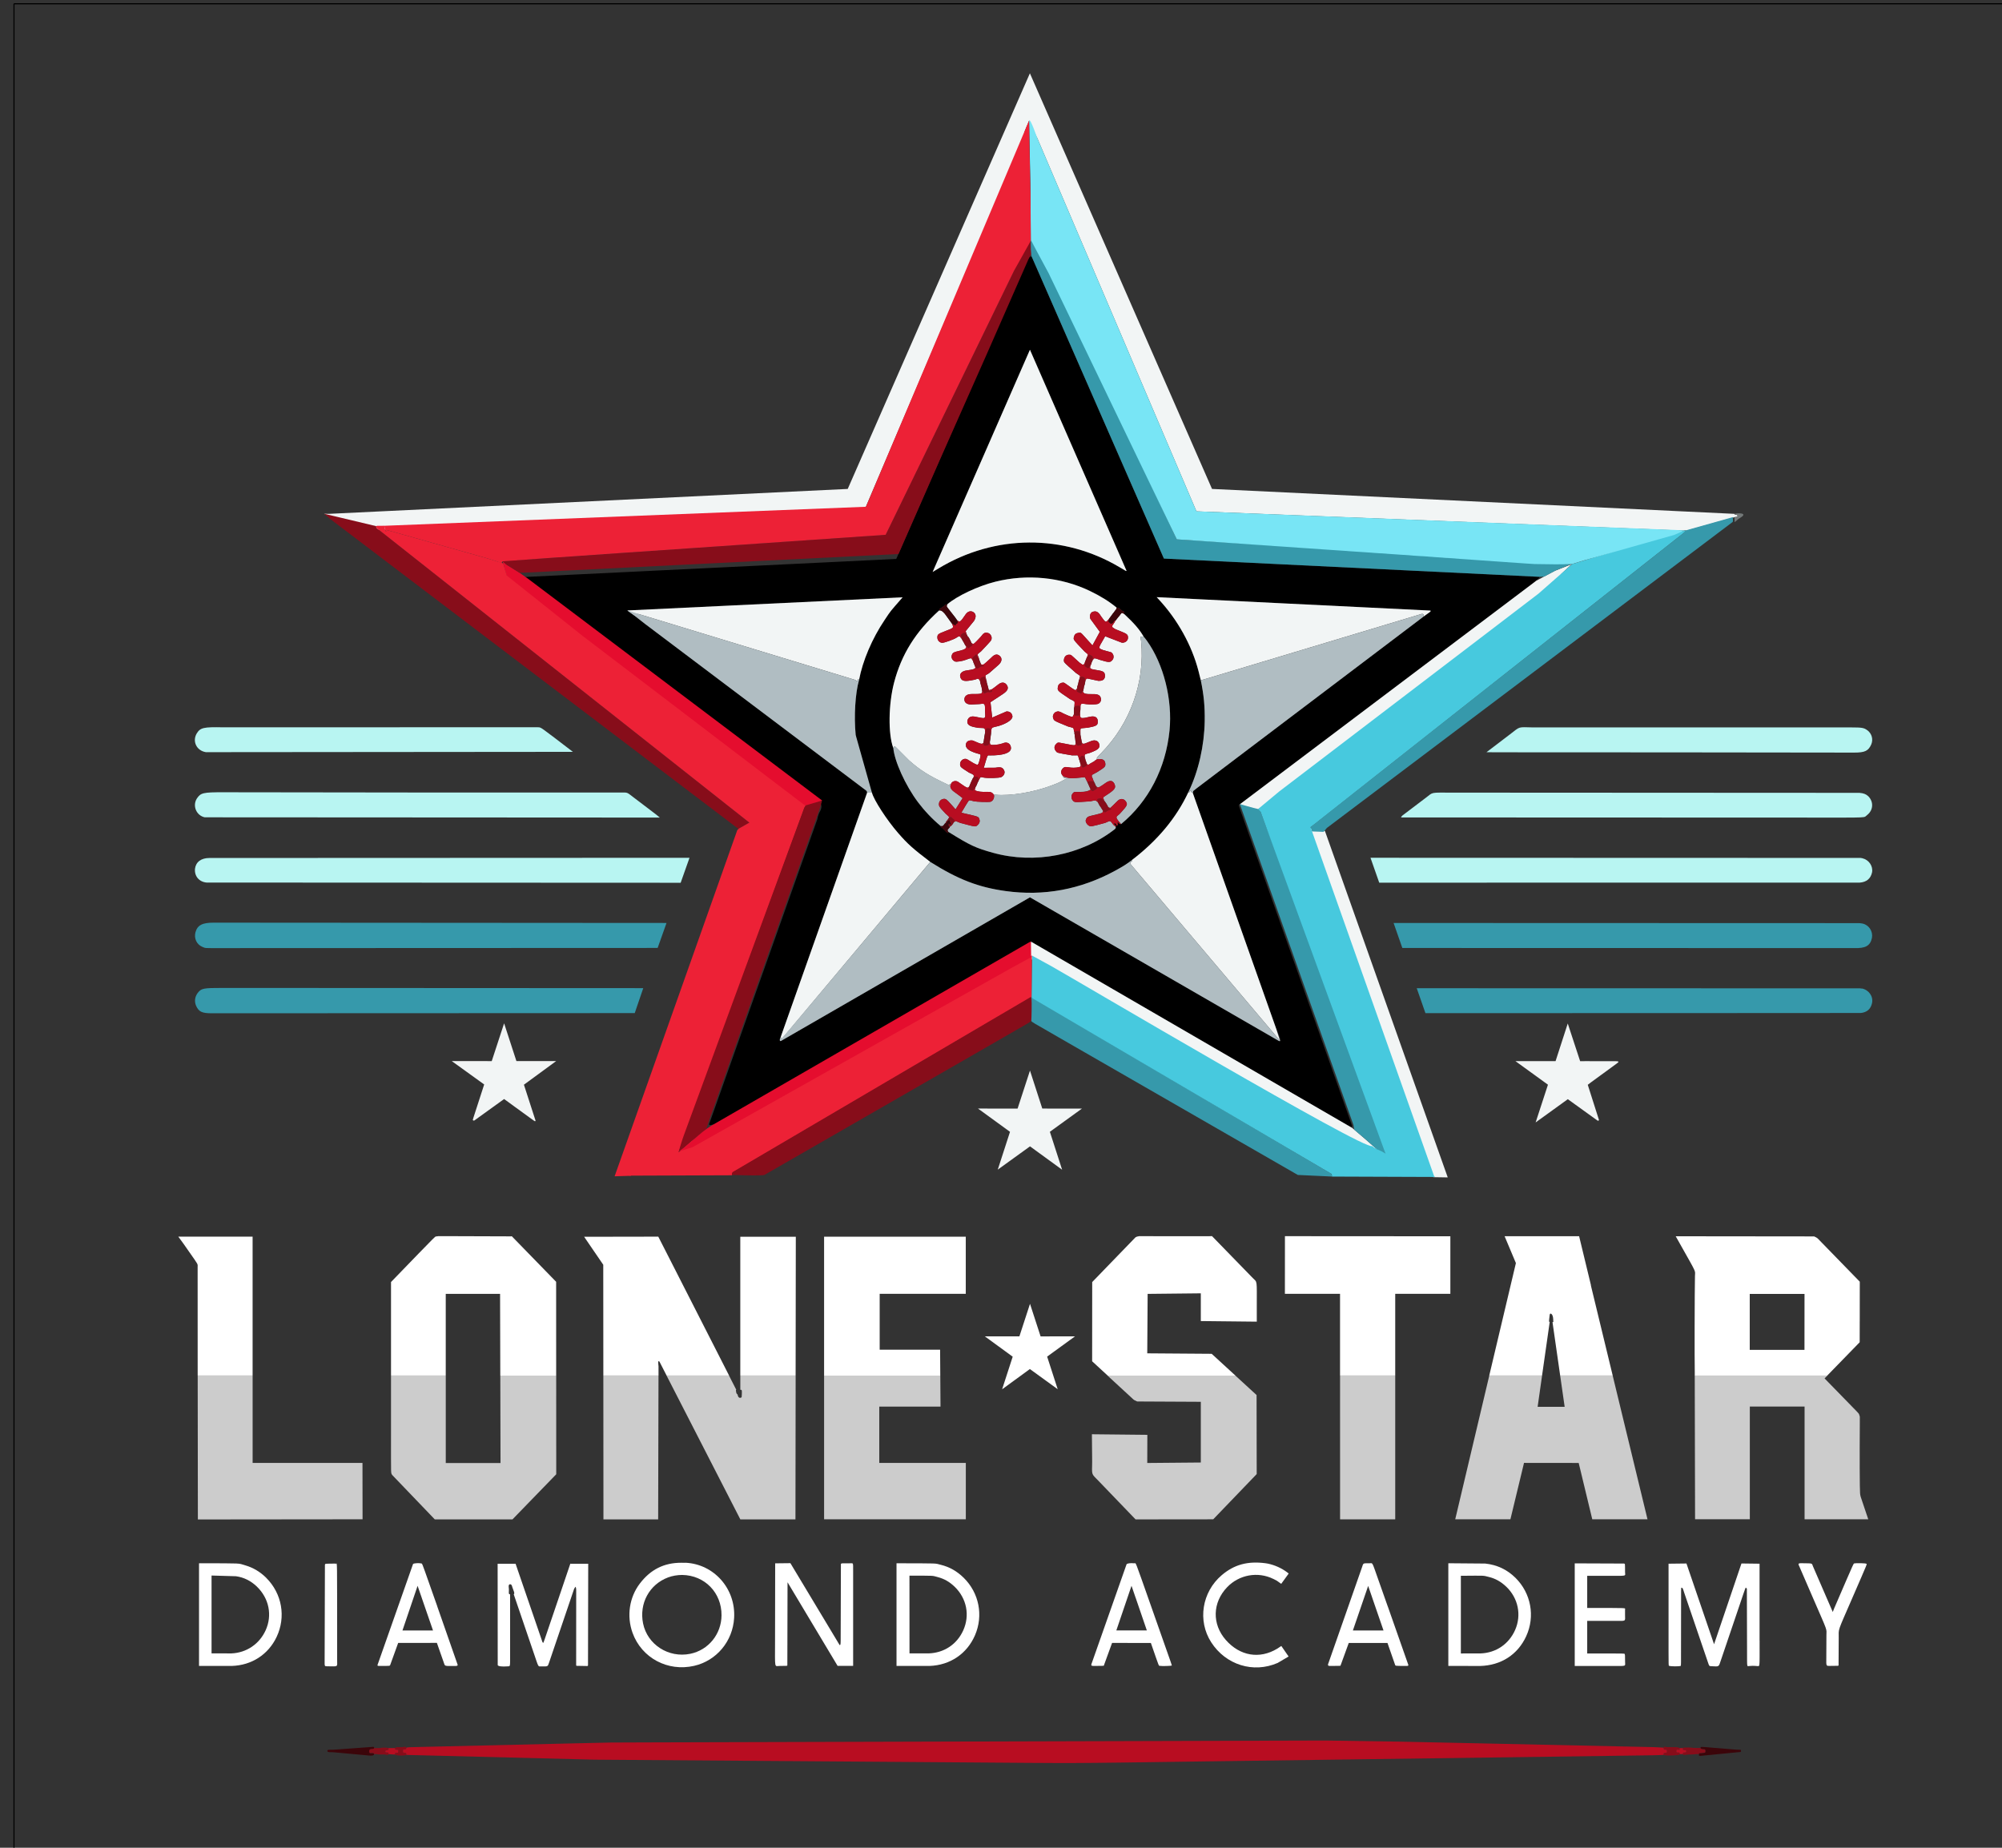 <?xml version="1.0" encoding="UTF-8"?>
<svg xmlns="http://www.w3.org/2000/svg" version="1.1" viewBox="0 0 936 864">
  <rect x="0" y="0" width="936" height="864" fill="#333333" stroke="none"/>
  <defs>
    <style>
      .cls-1 {
        fill: #3b050a;
      }

      .cls-1, .cls-2, .cls-3, .cls-4, .cls-5, .cls-6, .cls-7, .cls-8, .cls-9, .cls-10, .cls-11, .cls-12, .cls-13, .cls-14, .cls-15 {
        fill-rule: evenodd;
      }

      .cls-2 {
        fill: #fff;
      }

      .cls-16 {
        fill: none;
        stroke: #000;
        stroke-miterlimit: 2.61;
        stroke-width: .5px;
      }

      .cls-3 {
        fill: #870d1a;
      }

      .cls-4 {
        fill: #b8f5f2;
      }

      .cls-5 {
        fill: #ed2136;
      }

      .cls-6 {
        fill: #3699ab;
      }

      .cls-7 {
        fill: #b80d21;
      }

      .cls-9 {
        fill: #b0bdc2;
      }

      .cls-10 {
        fill: #737878;
      }

      .cls-11 {
        fill: #78e5f5;
      }

      .cls-12 {
        fill: #f2f5f5;
      }

      .cls-13 {
        fill: #e50d2e;
      }

      .cls-14 {
        fill: #ccc;
      }

      .cls-15 {
        fill: #47c9de;
      }
    </style>
  </defs>
  <!-- Generator: Adobe Illustrator 28.7.7, SVG Export Plug-In . SVG Version: 1.2.0 Build 194)  -->
  <g>
    <g id="Layer_1">
      <path class="cls-16" d="M6.54,864V1.76M6.54,1.76h929.46"/>
      <path class="cls-8" d="M463.72,204.22c-15.82,36.13-11.87,27.1-27.69,63.23,1.55-.94,1.16-.7,2.71-1.64,26.39-16.01,58.5-16.2,84.83-.52l2.73,1.62c.27.1.35.1.39-.02-25.8-59.06-19.36-44.29-45.16-103.36-10.17,23.24-7.63,17.44-17.81,40.68M439.08,285.42c-10.97,9.91-17.61,20.55-21.04,33.7-2.63,10.08-2.82,23.93-.41,30.47.47,6.21,5.65,17.66,11.55,25.51,3.1,4.12,6.73,7.93,10.65,11.18.03.59.08.65.76.93l1.89,1.89c.14.21.36.35.59.37.26.03.37-.04.53-.37,10.02,6.24,12.57,7.43,20.67,9.67,19.48,5.41,41.28,1.19,56.93-11.02.51-.43.61-.87.31-1.29.24-.02.38-.14.34-.3-.02-.1-.05-.11-.42-.29-.24-.13-.55-.57-.51-.75.02-.15.3-.2.54-.1.17.07.13,0,.42.6.14.26.35.36.56.28.27-.11.26.06.1-1.18-.02-.17,0-.31.05-.36.04-.04.09-.04.14,0l.18.35c.18.35.87.68,1.24.62,12.87-10.61,20.91-26.14,22.67-43.79,1.44-14.44-2.75-31.06-10.61-42-.54-.75-.96-1.28-1.52-1.9-1.92-3.32-4.26-6.07-9.03-10.54.06-.8-.05-1.13-.41-1.28-.74-.3-.63-.25-.76-.37-1.27-1.21-1.45-1.31-2.4-1.36-3.57-2.94-7.55-5.41-12.59-7.83-13.46-6.44-29.27-7.97-44.09-4.29-8.05,2.01-17.99,6.69-22.54,10.61-.59-.06-.99.08-1.25.43-.22.31,0,.14-1.48,1.16-.96.57-1,.61-1.03,1.22ZM561.39,317.98c1.45,7.06,1.95,12.32,1.85,19.13-.18,11.51-2.9,23.48-7.49,32.99l-.12.26c-5.66,12.13-14.54,22.78-26.6,31.92-1.97,1.57-3.99,2.85-7.71,4.87-16.12,8.78-33.36,11.98-51.24,9.48-12.68-1.77-22.09-5.4-35.14-13.6-8.25-6.28-10.61-8.41-15.07-13.54-5.29-6.09-11.34-15.42-12.21-18.83-3.47-6.02-6.62-17.26-7.6-27.03-.86-8.67-.18-19.61,1.57-25.66,1.64-8.9,6.12-19.43,11.95-28.07,3.2-4.74,1.99-3.23,8.42-10.61l-128.68,6.15,4.26,2.98c.02.33-.56-.14,4.03,3.32,59.15,44.58,44.36,33.43,103.51,78.02.22.33.26.5.28.9l-40.46,114.41c-.39.51-.51,1.47-.2,1.68.1.06.3.02.52-.1l116.26-67.08c66.46,38.35,49.84,28.76,116.3,67.11.26.17.54.18.66.05.41-.46.27-.88-1.72-5.42l-39.14-110.64c.08-.05.05.04.22-.62.09-.33-2.91,1.97,21.04-16.15,38.16-28.87,48.6-36.78,86.75-65.65,3.05-2.13,3.28-2.31,3.24-2.59,0-.06-.04-.11-.11-.15l-127.98-6.27.96,1.04c8.82,9.49,15.51,21.56,18.59,33.52.61,2.39.46,1.79,1.05,4.19ZM245.64,272.44c.06-.51-.05-.71-.67-1.21-.44-.39-.59-1.01-.31-1.24.23-.2-1.06-.13,24.55-1.36l149.82-7.27,61.47-140.55c.38-.75.95-1,1.85-.77,35.32,80.66,26.49,60.5,61.8,141.16l175.42,8.53c.1.05.14.1.14.23-.02.22.2.02-1.53,1.43-.12.1-.03,0-.61.69l-137.74,103.88c-.38,0-.7.36-.67.75l52.85,149.34c.17.42.13.75-.1.86-.14.06-.41.02-.65-.1l-.48-.36c-.2-.14-.32-.18-.51-.14l-148.28-85.24q-.19,0-.39.02c-27.79,15.88-20.84,11.91-48.61,27.84l-99.27,57c-.15-.21,0-.22-1.14.09-.67.14-1.02.02-1.06-.34l16.46-46.41c19.31-54.45,14.48-40.84,33.81-95.28.23-.46.27-.61.68-2.46.58-1.66.45-1.35.92-2.15.87-1.49.86-3.26,0-3.85-.3-.2-.48-.19-.74.06l-135.16-101.96c-1.12-.96-1.27-1.05-1.83-1.16Z"/>
      <path class="cls-12" d="M175.64,247.79c-2.13.51-4.09.32-7.17-.71l-13.72-5.21-3.2-1.64,2.26.04,208.4-10.01c19.5-.94,14.63-.7,34.13-1.64l85.17-194.35,85.15,194.35c139.57,6.66,104.68,4.99,244.25,11.65.03.33.07.35.88.45.39.06.6.26.59.52-.02.34-.47.54-1.28.54l-22.77,6.4c-.33-.22.21-.19-3.77-.19-128.68-5.08-96.5-3.81-225.18-8.89l-74.2-174.01-.19-.18c.08-.3,0-.51-.18-.57l-3.66-7.96c-2.5,5.91-2.18,5.01-2.18,6.27l-.67,1.59c-42.54,99.97-31.9,74.97-74.43,174.94l-228.23,8.64Z"/>
      <path class="cls-12" d="M227.91,496.15v.02h1.99c3.31-10.1,2.48-7.57,5.79-17.67,3.28,10.08,2.46,7.56,5.75,17.66,10.61,0,7.96,0,18.58,0l-15.07,11.04,5.44,16.82c-.02.08-.05.13-.1.16-.35.17,1.05,1.12-9.73-6.73l-4.87-3.55-13.99,10.08c-.2.05-.35,0-.48-.13-.26-.26-1,2.13,5.15-16.76l-15.17-10.94c9.55,0,7.16,0,16.72,0"/>
      <path class="cls-12" d="M297.58,288.43l-4.26-2.98,128.68-6.15c-6.43,7.38-5.23,5.86-8.42,10.61-5.83,8.64-10.31,19.17-11.95,28.07-.49-.59-.42-.52-.52-.44l.09-.07c-.06.05-.1.14-.14.27-.13.5-.15.55-.25.63-.1.08-.22.06-.41-.06-.47-.34-.51-.36-.72-.43l-100.68-30.65c-1.24-.39-1.48-.18-1.42,1.2"/>
      <path class="cls-12" d="M405.4,370.67c.44-.02.35.1.63-.87.05-.18.19-.19.44-.04.18.1.1,0,.5.67.12.21.18.23.69.23.87,3.41,6.92,12.74,12.21,18.83,4.46,5.13,6.82,7.26,15.07,13.54l-69.42,82.78-.11-.1c-.35-.73-.28-.63-.47-.63l40.46-114.41Z"/>
      <path class="cls-12" d="M439.08,285.42c.95-.06,1.44.23,2.67,1.61,1.73,2.39,1.3,1.79,3.03,4.18.14.19.18.24.32.43l.05.14c.81,1.79.82,1.77-2.87,3.19-3.77,1.45-4,1.61-4.04,3.14.06,1.37,1.01,2.4,2.3,2.46,1.09-.02,5.37-1.56,6.63-2.39,1.12-.81,1.5-.84,1.92-.18.25.42.2.35.34.43l.95,1.68c.21.26.14.14.47.86.26.55.69,1.17.84,1.22.29.88-.57,1.53-2.63,2.02-3.44.8-3.73.97-4.14,2.45-.21,1.05.46,2.19,1.57,2.66.78.27,3.38-.14,5.16-.81,2.34-.88,2.45-.89,2.79-.22.36.72.3.63.44.68.03.32.21.8.98,2.6.05.1.04.08.1.28l.06.13c-.04.83-.67,1.05-4.11,1.53-2.13.29-3.34,1.49-2.98,2.95.46,1.85,1.71,2.29,4.96,1.71,2.26-.39,1.82-.29,3.05-.76.52-.18,1.04.33,1.33,1.35.03.48.1.75.67,2.72.06.25.22,1.41.27,1.79-.06,1.2-.35,1.28-5.09,1.27-2.28.03-3.53,1.23-3.19,3.03.24,1.24,1.54,1.94,3.44,1.85,3.59-.16,3.08-.14,3.63-.19,2.63-.3,2.51-.48,2.55,3.78l.08,1.83c-.25,1.2-.3,1.2-4.67.3-1.92-.39-3.12.14-3.62,1.62-.43,1.72.52,2.7,3.16,3.24,2.15.43,1.73.38,2.98.39,2.06.03,2.09.07,2.03,2.27v.18c-.02.07-.08.44-.28,1.6-.1.43-.05.1-.34,2.3-.07.35-.06.26-.13.62-.49.59-1.02.58-2.53-.06-2.71-1.16-2.3-1-2.82-1.07-1.85-.14-2.97.79-2.87,2.4.17,1.48,1.69,2.58,5.02,3.61,2.05.57,1.78.4,1.85,1.18.03.41-.77,3.38-1.04,3.81-.33.55-.6.51-2.32-.43-3.4-2.08-2.9-1.8-3.51-1.93-1.37-.22-2.75,1.06-2.69,2.48.06,1.28.1,1.32,4.17,3.93,2.43,1.11,2.22.91,2.22,2.1-.22.09-.35.27-.38.56l-.09.09-.94,2.07-.66,1.61c-.09.14-.11.18-.18.25-.66.65-.84.59-3.53-1.28l-1.67-1.16c-1.37-.73-3.11.03-3.28,1.44-.07-.23-.14-.3-.3-.3-.12,0-.22.06-.31.21-.14.23-.15.26-.3.39l.15-.14c-.11.1-.2.1-.3.02-.29-.23-.27-.22-.56-.36-8.63-4.04-12.52-6.48-17.93-11.25-3.5-3.5-2.63-2.63-6.13-6.13-.43-.41-.62-.46-.78-.22-.35.53-.28.47-.46.47-2.41-6.54-2.22-20.39.41-30.47,3.44-13.16,10.08-23.8,21.04-33.7"/>
      <path class="cls-12" d="M463.72,204.22c10.18-23.24,7.64-17.44,17.81-40.68,25.8,59.07,19.36,44.3,45.16,103.36-.03.12-.11.12-.39.02l-2.73-1.62c-26.33-15.68-58.44-15.49-84.83.52-1.55.94-1.16.7-2.71,1.64,15.82-36.14,11.87-27.1,27.69-63.23"/>
      <path class="cls-12" d="M442.84,282.61c4.55-3.93,14.49-8.61,22.54-10.61,14.82-3.69,30.64-2.15,44.09,4.29,5.03,2.42,9.02,4.89,12.59,7.83-.03.1-.04.14-.04.22,0,.19,0,.2,0,.31l-1.05,1.4c-.24.37-.16.26-.58.74-.76,1.06-.58.79-1.34,1.85-.64.79-.35.41-2.06,2.64l1.5-1.95c-1.5,1.96-1.49,1.97-3.71-1.14-1.3-2.12-2.26-2.63-3.9-2.1-1.12.37-1.61,1.9-1.08,3.32l4.41,6.04c-1.97,3.62-1.48,2.71-3.44,6.34l-2.24-2.47c-3.63-4.01-2.99-3.52-4.5-3.36-1.01.18-1.57.65-1.85,1.59-.41,1.65-.77,1.12,4.84,7.05,1.86,1.54,1.65,1.29,1.53,1.73-.22.72-.2.61-.21.75-.17.1-.1-.04-.48,1.03-.74,1.77-.61,1.4-.91,2.6l.26-1.05c-.18.71-.43,1.08-.79,1.16-.31.06-.16.13-1.11-.53-.63-.44-.4-.24-1.64-1.37-3.31-3.03-2.79-2.63-3.66-2.75-1.39-.1-2.41.8-2.59,2.26-.06,1.37-.52.86,5.69,6.33,2.15,1.43,1.94,1.18,1.73,1.99-.29.93-.25.78-.27,1.08-.14.22-.14.23-.2.55-.23,1.15-.26,1.29-.3,1.4-.51,1.62-.44,1.34-.44,2-.86,1.23-.51,1.22-2.46.02-4.15-2.96-3.54-2.59-4.3-2.59-1.18.09-2.1.84-2.26,1.85-.26,1.96-.56,1.65,5.61,5.82,2.26,1.08,2.22,1.04,2.19,1.97l-.1,1.39v.37c-.17.27-.19.38-.19.95v2.44c-.1.11-.12.15-.17.26-.45,1-.31.83-.97,1.12l.58-.25c-.45.19-1.39-.12-4.34-1.48-1.85-1.04-2.45-1.19-3.46-.79-1.04.4-1.73,1.76-1.41,2.79.52,1.48.04,1.2,7.06,4.09,2.56.65,2.48.6,2.6,1.38.16,1.22.11,1.05.31,1.17v.56c0,.43.03.52.18.75,0,.93-.02.71.14,1.54l.23,2.22c-.1,1.44.33,1.42-5.66.26-2.82-.55-2.6-.58-3.61.46-.76.87-.79,2.01-.06,3,.83,1.02.11.83,7.72,2.14.47.02.23.02,1.64-.02,1.21,0,.99-.28,1.59,1.91.1.28.11.32.26.55.04.29.29,1.29.38,1.5.24.69.22,1.08-.06,1.32-.45.39-2.86.64-4.35.47-2.92-.42-2.88-.42-3.75.29-.99.95-1.12,2.21-.34,3.23l.6.71c-.14.13-.18.2-.13.29.04.07.14.14.3.2,1.13.39.99.3.99.55v-.22c0,.25.11.16-.82.62-1.79,1.04-2.9,1.54-6.13,2.75-8.42,3.16-19,4.88-25.98,4.26-.82-.1-.71-.11-.78.02-.64-1.03-1.46-1.41-2.93-1.36-2.77.1-4.75-.14-5.7-.67-.31-.17-.38-.42-.2-.76.18-.29.16-.26.18-.42.02-.35-.07-.14.65-1.41l.35-.97c.16-.39.22-.51.32-.63.18-.05.27-.31.19-.56.09,0,.02.11.51-.81.51-.83.22-.78,1.98-.43,2.04.35,7.1.18,8.07-.24,1.27-.62,1.88-1.93,1.42-3.03-.7-1.54-1.55-1.82-4.12-1.38l-5.44.04c1.97-6.62,1.56-5.8,2.89-5.79,6.01.05,9.58-1.11,9.81-3.19.12-1.97-1.44-3.25-3.25-2.67l-.84.3c-1.8.61-4.88.89-5.39.5-.26-.19-.37-.45-.38-.81,0-.74-.02-.55.14-1.36l.42-3.16c.21-2.59.17-2.52,1.64-2.91l1.92-.46c4.12-1.27,6.68-3.12,6.41-4.66-.25-1.41-1.23-2.18-2.76-2.14-3.81,1.65-2.86,1.24-6.68,2.88l-.8-7.2,5.73-3.77c2.34-1.55,2.89-2.78,1.89-4.29-.95-1.33-2.34-1.45-3.85-.33-3.56,2.75-2.93,2.35-4.43,2.74-.22-.17-.14.03-.47-1.41-.72-2.52-.63-2.16-.66-2.54.09-.26,0-.51-.18-.56-.02-.26,0-.22-.06-.5-.47-1.78-.47-1.81.09-2.15,1.39-.75.59-.1,5.61-4.55,1.76-1.55,1.96-3.28.51-4.41-1.17-.92-2.36-.61-3.89,1.03-4.01,3.67-3.36,3.24-4.7,3.05l-.94-2.45c-.02-.26-.02-.3-.12-.59-.75-1.89-.9-1.45,1.07-3.05,5.26-5.59,4.8-5.01,4.95-6.19.04-1-.73-2.11-1.63-2.38-1.53-.38-2.08-.1-3.4,1.7-3.2,3.43-3.44,3.62-3.94,3.26-.31-.24-.32-.24-.49-.28,0-.13.02-.06-.14-.42-.26-.62-.63-1.32-1.02-2.01-.3-.45-.42-.59-.54-.59l-.38-.75c-.73-1.97-.68-1.66-.36-2.1l3.66-4.5c1.09-1.79.98-3.22-.33-4.1-1.2-.75-2.59-.36-3.55,1l-1.72,2.43c-.84,1-1.28,1.2-1.75.79-.26-.23-.36-.3-.47-.3-.88-1.3-.58-.91-3.63-4.79-1.59-2.03-1.44-1.65-1.08-2.73"/>
      <path class="cls-12" d="M489.61,518.36h16.25l-15.01,10.86,5.73,17.74-15.02-10.93c-8.61,6.22-6.46,4.66-15.08,10.89l5.73-17.68-14.97-10.89,18.51.03,5.8-17.79,5.75,17.76h2.31Z"/>
      <path class="cls-2" d="M488.15,624.89h0c8.26,0,6.2,0,14.46-.02l-13.04,9.47c2.82,8.72,2.12,6.54,4.94,15.25l-13.01-9.43-12.98,9.47,4.95-15.25-13.02-9.5h16.15c2.83-8.7,2.13-6.53,4.96-15.22l4.95,15.23h1.65"/>
      <path class="cls-12" d="M630.26,526.28l2.11,1.27,5.57,4.76,2.84,2.48,1.1.97c4.1,3.14-.1.61-1.06.5.02.87,0,1.07-.13,1.15-.18.11-.41.04-.78-.26l-149.31-83.94c-9.51-5.35-8.28-4.68-8.63-4.65,0-.13,0-.08-.06-.32l-.3-5.15.36-2.83,148.28,86.02Z"/>
      <path class="cls-12" d="M521.5,290.13c.16-.03.02.13.96-1.11,1.17-1.41,1.2-1.44,1.41-1.78.58-.79.75-.8,1.7-.15,4.82,4.5,7.18,7.25,9.1,10.57h-.18c-1.32-.05-1.43.02-1.25.82.22.85.21.77.27,1.33,1.89,19.13-5.02,38.46-18.76,52.44-2.19,2.23-1.92,1.83-1.9,2.79-.7.4-.59.34-.74.47-.46.43-.38.36-.62.51l-1.8,1.02c-.71.54-.58.47-.85.49-.38.03-.65-.14-.7-.42l-.56-1.5-.04-.14c-.65-2.34-.61-2.67.4-2.99,1.71-.43,1.25-.28,3.24-1.11,2.5-1.04,3.2-1.95,2.72-3.55-.43-1.45-1.91-2.01-3.63-1.36-3.48,1.39-2.99,1.2-3.37,1.28-.53.1-1.01-.1-1.01-.42-.1-.18-.19-.6-.4-1.85l-.35-1.9v-.18c-.02-3.17-.22-2.75,1.41-2.94l2.01-.18c4.34-.8,4.81-1.13,4.69-3.28-.18-1.69-1.49-2.33-3.72-1.84l-2.18.48c-2.32.31-2.4.22-2.39-2.61,0-.18,0-.06.14-.8l.05-.7c-.02-2.31.09-2.51,1.29-2.47l1.55.21c1.65.21,4.5.15,5.31-.12,1.02-.39,1.64-1.42,1.45-2.46-.28-1.58-1.34-2.18-3.73-2.13-3.43.08-4.56-.23-4.74-1.32.18-.05.12.14.39-1.3.13-.97.07-.73.4-1.67.16-.51.35-1.39.34-1.54.03-.85.54-1.53,1.05-1.43l5.04,1.07c2.16.08,3.13-.69,3.12-2.47-.13-1.78-.71-2.12-4.64-2.71-2.56-.39-2.77-.72-1.76-2.73.02-.39.35-1.24.56-1.51v-.18c.17-.08.11,0,.43-.52.36-.59.67-.55,2.93.29,4.5,1.35,4.99,1.34,6.1-.1.6-.9.51-2.16-.24-2.97-.48-.52.11-.32-4.17-1.45-2.03-.75-2.15-.95-1.46-2.4l2.34-4.09,7.77,2.99c1.57.19,2.95-.95,2.9-2.4-.05-1.37-.43-1.7-3.2-2.81-3.01-1.2-2.52-.98-3.39-1.52-.62-.34-.71-.43-.74-.78-.05-.49-.21-.19,1.12-2.12.19-.43.14-.32.33-.75"/>
      <path class="cls-12" d="M529.03,402.28c12.06-9.14,20.94-19.79,26.6-31.92l.12-.26c0,.31.06.45.14.46.14,0,.17-.03.55-.71.08-.14.14-.18.2-.17.1.02.1.03.29.55.14.33.31.45.7.45l39.14,110.64,1.72,5.42-2.81-3.36-67.24-79.48c-.13-.3.06-.72.39-.94.47-.27.52-.33.5-.48-.02-.11-.12-.17-.3-.18"/>
      <path class="cls-12" d="M561.39,317.98c-.59-2.4-.44-1.8-1.05-4.19-3.08-11.96-9.76-24.03-18.59-33.52l-.96-1.04,127.98,6.27c.07.04.1.09.11.15.04.28-.19.47-3.24,2.59.06-.95-.16-1.24-.9-1.2-52.44,15.78-39.33,11.83-91.78,27.63-12.89,3.88-11.24,3.4-11.57,3.3"/>
      <path class="cls-12" d="M718.11,271.64l8.87-4.75,7.82-3.07-5.01,4.7c-1.64,4.22-2.23,3.41-2.89,4.19-20.12,15.39-15.09,11.55-35.22,26.91l-94.36,71.98c-10.61,8.1-9.19,7.07-9.96,7.17-.33-.09-.43-.1-.6-.14-.75-.13-.64-.1-1.05-.26-.78-.37-.67-.32-.8-.35-.21-.03-1.36-.26-1.42-.26-2.48-.74-2.1-.64-2.7-.69-.88-.1-.8-.19-.95-1.12l137.74-103.88.54-.42Z"/>
      <path class="cls-13" d="M246.62,270.44l-3.9-2.74-5.98-3.74-1.73-1.51,2.28,8.62c20.12,15.39,15.09,11.55,35.22,26.91l94.36,71.98c10.61,8.1,9.19,7.07,9.96,7.17.33-.09.43-.1.6-.14.75-.13.64-.1,1.05-.26.78-.37.67-.32.8-.35.21-.03,1.36-.26,1.42-.27l1.38-.57,2.28-1.24-137.74-103.88Z"/>
      <path class="cls-12" d="M615.21,387.1c3.74,0,3.15-.21,4.17,1.49.04.07.05.07.16.21l57.33,161.75c-3.83-.06-2.87-.05-6.7-.11-.21-.14-.25-.17-.43-.35l-57.42-162.31c.08-.33.31-.45.88-.46,2.1.05,1.81.08,2.02-.22"/>
      <path class="cls-12" d="M740.83,496.21v-.02c17.77,0,15.52-.04,15.71.25.22.31,1.82-.91-12.48,9.49-.63.46-1.13.84-1.73,1.31,2.99,9.38,2.25,7.03,5.23,16.41-.02.14-.07.23-.18.29-.38.22,1.44,1.47-12.68-8.75l-1.69-1.22c-8.6,6.21-6.46,4.66-15.05,10.87l5.76-17.64c-8.69-6.29-6.51-4.72-15.2-11.02h18.76s5.7-17.6,5.7-17.6c3.31,10.08,2.48,7.55,5.79,17.63h2.06Z"/>
      <path class="cls-2" d="M120.14,741.91h0c-2.86-2.73-6.07-4.33-9.81-4.87-6.53-.18-4.9-.14-11.42-.33v36.39c5.28.02,3.96.02,9.23.03,7.07-.27,13.15-4.38,16.07-10.84,3.17-7,1.59-14.88-4.08-20.38M124.46,737.78h0c7.4,7.39,9.31,18.29,4.85,27.68-3.9,8.22-11.69,13.25-20.95,13.52h-15.31v-48.01c21.05.06,17.95-.09,21.69,1,3.62,1.05,6.88,3,9.73,5.8Z"/>
      <path class="cls-2" d="M157,731.2h.02c.67.26.59-6.19.61,45.12,0,3.29.67,2.88-4.7,2.83-1.24-.06-1.16.14-1.15-3.02l.13-44.45c.26-.56-.27-.48,3.64-.54,1.41-.02,1.2-.02,1.45.06"/>
      <path class="cls-2" d="M197.22,747.27v-.02s-1.98-5.73-1.98-5.73l-7.08,20.89h14.29l-5.23-15.14ZM204.44,751.14v.02s9.54,27.31,9.54,27.31c.02.32-.28.51-.86.52-5.75.02-4.94.29-5.72-1.83-1.8-5.12-1.35-3.84-3.14-8.96-10.35.02-7.76,0-18.1.02l-3.74,10.35c-.38.43.22.38-4.12.41-1.75.02-1.76.02-1.82-.39l16.64-47.3c.37-.32,2.67-.5,3.59-.27.79.19.21-1.21,4.11,9.83l3.63,10.28Z"/>
      <path class="cls-2" d="M238.49,745.51v26.16c0,8.41.17,7.34-1.15,7.51-2.71.21-4.52-.03-4.64-.6l-.04-47.38h8.39l12.57,36.65c.16.25.22.3.33.27.21-.04-.71,2.59,7.18-20.67l5.51-16.26,8.37.02c-.06,27.15-.04,20.36-.1,47.51-.22.39.1.34-2.18.27-3.73-.03-3.24.02-3.36-.39l.02-34.97c0-.85-.16-1.61-.35-1.67l-.61.94-11.74,34.57c-.63,1.85-.49,1.78-3.69,1.73-1.54-.06-1.02.9-3.62-6.73-.67-1.98-8.52-24.99-9.19-26.97.28-.21.31-.62.11-1.22l-.76-2.09c-.22-1.08-.61-1.52-1.24-1.39-.33.06-.51.51-.48,1.13.14,1.45.12,1.15.09,2.08-.07,1.31,0,1.45.59,1.49"/>
      <path class="cls-2" d="M318.92,736.44h-.02c-2.22,0-4.58.41-6.55,1.15-8.75,3.27-13.59,12.18-11.69,21.53,2.01,9.88,11.92,16.27,22.05,14.19,8.51-1.74,14.56-9.19,14.63-18,.07-10.59-7.88-18.74-18.42-18.87M320.49,730.75v-.02c13.36.64,23.53,12.16,22.74,25.79-.63,10.93-8.21,20.01-18.7,22.42-12.37,2.83-24.54-3.68-28.79-15.42-2.83-7.83-1.53-16.62,3.43-23.09,5.01-6.55,11.3-9.71,19.35-9.69.94,0,1.36,0,1.97.02Z"/>
      <path class="cls-2" d="M397.74,730.97h0c1.22,0,1.13-.28,1.13,3.58v44.41h-7.26c-13.38-22.34-10.04-16.76-23.41-39.1l-.09,38.84c-.18.29.34.24-3.68.29-2.39.02-2.1,1.71-2.07-11.79l.06-36.19c4.07-.05,3.05-.03,7.12-.08l23.01,38.29c.39.1.48-.33.49-2.1l.11-35.82c.25-.34.15-.34,4.4-.31h.18Z"/>
      <path class="cls-2" d="M446.27,741.9h0c-2.39-2.28-4.79-3.65-7.81-4.45-2.87-.75-.97-.67-13.26-.67l.02,36.34h8.89c7.22-.22,13.22-4.18,16.19-10.66,3.25-7.09,1.69-15.06-4.02-20.56M450.58,737.78h0c7.18,7.07,9.25,17.62,5.26,26.86-3.74,8.66-11.63,13.99-21.19,14.34-8.86,0-6.64,0-15.5,0v-48c20.61.06,17.66-.04,20.69.71,4.12,1.02,7.52,2.95,10.74,6.09Z"/>
      <path class="cls-2" d="M530.91,746.99v.03s-1.89-5.51-1.89-5.51l-7.1,20.88h14.27c-3.02-8.81-2.26-6.61-5.28-15.41M538.22,751.19h0c11.06,31.34,9.7,27.39,9.47,27.62-.21.19-4.62.31-5.39.13-.63-.14-.05,1.34-4.13-10.41l-.1-.28c-10.37-.02-7.78-.02-18.14-.03l-3.85,10.58c-.16.16.38.14-3.77.18-2.03.02-2.15-.02-2.08-.72l16.47-46.8c.37-.47,1.77-.64,3.67-.47.86.11-.22-2.67,7.6,19.5l.25.7Z"/>
      <path class="cls-2" d="M595.27,738.28h.02c-7.21-3.54-15.92-1.98-21.53,3.85-6.93,7.19-7.18,17.33-.62,24.75,6.59,7.47,15.74,9.01,23.97,4.05.75-.45,1.27-.79,1.95-1.28,1.94,2.81,1.46,2.11,3.4,4.92l-5.11,3.01c-11.37,4.95-24.26.94-31.08-9.67-6.46-10.03-4.34-23.48,4.93-31.37,5.79-4.93,12.08-6.66,20.38-5.59,3.01.39,6.51,1.73,9.22,3.56.63.43,1.12.78,1.71,1.26-2,2.76-1.5,2.07-3.5,4.83-2.32-1.7-1.79-1.36-3.73-2.34"/>
      <path class="cls-2" d="M641.53,747.02l.02.02-1.89-5.48-7.14,20.83h14.31l-5.3-15.38ZM648.85,751.22v-.02c5.5,15.65,4.13,11.74,9.62,27.39-.07.39-.26.43-1.64.39-4.99-.04-4.32.1-4.72-.92l-3.42-9.81h-18.11c-2.19,6.04-1.65,4.53-3.84,10.57-.16.14.46.11-4.35.17-1.3.05-1.53-.06-1.51-.72,9.05-25.82,6.79-19.37,15.82-45.19.82-2.35.31-2.06,3.57-2.1,1.62-.02,1.04-1.08,4.06,7.46l4.51,12.79Z"/>
      <path class="cls-2" d="M704.22,741.91v.02c-2.47-2.36-5.09-3.82-8.11-4.55-2.99-.72-1.12-.64-13.11-.55v36.32l9.27-.02c7.19-.28,13.19-4.37,16.1-10.97,3.07-6.96,1.45-14.89-4.15-20.24M708.54,737.79h0c7.28,7.21,9.27,18.03,5,27.31-3.94,8.6-11.76,13.64-21.53,13.9l-14.87-.03v-48l17.25.14c5.53.59,10.22,2.8,14.15,6.68Z"/>
      <path class="cls-2" d="M742.07,748.49h0v3.39c20.11,0,17.58-.11,17.69.78,0,1.39,0,1.04,0,2.42.02,3.23.69,2.83-4.71,2.83-7.42,0-5.56,0-12.98,0v15.25c19.85,0,17.34-.07,17.57.5.12.34.1-.13.14,3.27.02,2.38.92,2.08-6.22,2.07-9.89,0-7.42,0-17.32,0v-47.98l23.04.09c.52.22.46-.36.49,4.05.05,1.93,1.18,1.69-7.91,1.69h-9.79v11.67Z"/>
      <path class="cls-2" d="M822.65,767.1h.02c0,13.56.16,11.86-1.16,11.94-.53-.04-.39-.03-.92-.07-1.05-.06-1.12-.06-2.81.06-1.09.03-.96,1.08-.98-7.38l-.08-28.76c-.07-.22-.28-.41-.43-.39-.33.04,1.34-4.79-11.71,33.8-1.09,3.23-.73,2.99-4.3,2.82-1.25-.08-1.12.06-1.86-2.11-6.27-18.46-4.7-13.85-11.01-32.3-.66-2.09-.75-2.26-1.1-2.26-.42.02-.36-2.22-.36,15.61,0,23.69.05,20.71-.35,20.92-.5.27-4.56.25-5.11-.04-.44-.23-.39,2.35-.39-18.06v-29.7l8.37-.1,12.91,37.76,12.81-37.77,8.46.11v35.91"/>
      <path class="cls-2" d="M857.69,751.69l.02-.02c10.08-23.34,8.74-20.39,9.39-20.62.62-.22,5.14-.1,5.39.13.39.38,1.32-1.93-6.55,16.21-7.15,16.47-6.25,13.81-6.28,18.59l-.07,12.69c-.14.31.43.26-4.05.3-1.44.05-1.61-.1-1.69-1.35.05-7.41.04-5.56.06-12.97.02-3.36.92-.87-6.28-17.45l-6.78-15.66c.07-.55.26-.61,1.89-.58,4.95.1,4.25-.12,4.91,1.51l9.23,21.29c.27-.75.5-1.32.81-2.09"/>
      <path class="cls-9" d="M293.32,285.46l5.36,1.67,100.99,30.76c.21.06.25.09.72.43.18.12.31.14.41.06.1-.08.12-.14.25-.63.04-.14.08-.22.13-.26l.45.5c-1.76,6.05-2.43,16.99-1.57,25.66l7.6,27.03-1.33-.06-.94.06c-.02-.4-.06-.57-.28-.9-59.15-44.59-44.36-33.44-103.51-78.02l-4.35-3.42-3.94-2.88Z"/>
      <path class="cls-9" d="M434.94,403.04c13.06,8.2,22.46,11.83,35.14,13.6,17.88,2.5,35.12-.7,51.24-9.48,3.72-2.02,5.73-3.3,7.71-4.87.18.02.27.07.3.18.02.15-.02.21-.5.48-.34.22-.52.64-.39.94l67.24,79.48,2.79,3.29-1.69-5.34,1.72,5.42c-.12.14-.4.12-.66-.05-66.46-38.35-49.84-28.76-116.3-67.11l-116.26,67.08c-.22.12-.43.16-.52.1-.31-.21-.18-1.17.2-1.68.19,0,.13-.1.47.63.03.08,21.26-25.16,69.53-82.68"/>
      <path class="cls-9" d="M417.63,349.6c.18,0,.11.06.46-.47.16-.24.35-.19.78.22,3.5,3.5,2.63,2.63,6.13,6.13,5.4,4.77,9.3,7.21,17.93,11.25.29.14.27.13.56.36.1.08.18.09.26.02l.19-.3c.09-.15.18-.22.31-.21.15,0,.22.08.3.3-.49.87-.08,1.98,1.1,2.99,3.86,2.84,3.24,2.37,4.42,3.32l-3.3,5.24-1.8-2.02c-2.56-2.9-2.85-3.08-4.2-2.79-.84.24-1.49.87-1.67,1.6-.32,1.61-.22,1.79,2.98,5.18,1.87,1.67,1.68,1.41,1.53,2.1-.08.08-.1.1-.14.19-.06.13-.15.27-.23.38-1,1.2-1.09,1.32-1.13,1.69-.14.1-.21.16-.31.26-1.04,1.38-.86,1.27-1.96,1.24-3.93-3.25-7.55-7.07-10.65-11.18-5.89-7.84-11.08-19.3-11.55-25.51"/>
      <path class="cls-9" d="M464.67,371.61c.07-.14-.04-.13.78-.02,6.99.63,17.56-1.1,25.98-4.26,3.24-1.2,4.34-1.7,6.13-2.75.93-.46.82-.39.82-.55l-.99-.4c-.16-.06-.26-.13-.3-.2-.05-.09-.02-.16.13-.29,3.1.95,3.37.96,9.47.31.63-.03.43-.28,1.5,1.89.07.14.06.1.14.24l1.16,2.59.34.79.19.18c-1.2.82-2.48,1.12-4.72,1.14-3.46.02-2.95-.04-3.56.44-.9.84-1.07,2.33-.38,3.3.99,1.24.49,1.2,8.46.65,2.08-.48,2.31-.49,2.73-.17.56.49.47.42.66.47l.19.38s.51.99.71,1.35c.1.15.04.08.41.54l.96,1.53c.06.09.07.1.18.16,0,1.27.29,1.13-5.59,2.53-1.59.38-2.11.82-2.44,2.07-.18.67.41,1.82,1.23,2.39,1.08.7,1.01.71,7.91-1.17,2.5-1.13,2.21-1.18,3.56.63.26.35.09.2,1.16,1.07.3.43.2.86-.31,1.29-15.65,12.21-37.45,16.43-56.93,11.02-8.1-2.25-10.65-3.44-20.67-9.67-.26-.05-.47-.35-.54-.77-.06-.38,0-.46.74-1.21.18-.18.12-.09.37-.66.41-.02,1.46-1.2,1.69-1.88l.66-.47c.32-.23-.02-.34,2.45.68,7.46,1.97,7,1.9,8.11,1.04.78-.67,1.16-1.64.94-2.4-.55-1.66-.04-1.42-6.16-2.86l-2.38-.55c3.94-6.6,3.32-5.78,4.32-5.75l1.51.39c1.32.3,6.71.47,7.76.26,1.12-.3,1.91-1.72,1.69-3.02-.03-.17-.02-.13-.07-.29"/>
      <path class="cls-9" d="M512.84,355.05c-.02-.96-.29-.56,1.9-2.79,13.75-13.99,20.66-33.31,18.76-52.44-.06-.56-.04-.48-.27-1.33-.18-.79-.07-.87,1.25-.82h.18c.55.62.98,1.15,1.52,1.9,7.85,10.94,12.04,27.55,10.61,42-1.76,17.65-9.8,33.17-22.67,43.79-2.43-2.91-2.54-3.17-1.53-4.02.89-.73.67-.51,1.55-1.48,3.07-3.33,3.26-3.87,1.93-5.48-.98-1.05-2.42-1.01-3.54.1-3.93,3.87-3.39,3.41-3.86,3.18-.35-.18-.27-.15-.56-.21,0-.37-1.61-2.95-1.88-3.01,0-.17-.02-.26-.09-.42-.52-1.2-.55-1.08.35-1.68,1.1-.73.83-.55,1.93-1.28,2.92-2.02,3.37-2.8,2.59-4.57-.83-1.61-2.13-1.75-4.02-.44-3.07,2.19-3.56,2.43-4.09,1.95-.4-.36-.27-.18-.92-1.25l.57.94c-.43-.72-.59-1.04-.63-1.34l-.18-.19c-.08-.13-.19-.46-.19-.56l-.18-.19c-.51-1.49-.42-1.24-.8-2.06-.23-.52-.14-.93.26-1.16l2.09-1.12c3.77-2.38,3.95-2.56,3.88-3.94-.13-1.73-1.25-2.41-3.49-2.11-.22.03-.22.03-.43.05"/>
      <path class="cls-9" d="M561.39,317.98c.33.1-1.32.58,11.57-3.3,52.44-15.79,39.33-11.85,91.78-27.63.74-.05.96.25.9,1.2-38.15,28.87-48.59,36.78-86.75,65.65-23.96,18.13-20.96,15.82-21.04,16.15-.17.66-.14.57-.22.62-.39,0-.56-.12-.7-.45-.18-.51-.19-.53-.29-.55-.06-.02-.12.03-.2.17-.38.68-.41.72-.55.71-.09,0-.14-.15-.14-.46,4.59-9.51,7.31-21.48,7.49-32.99.1-6.81-.4-12.08-1.85-19.13"/>
      <path class="cls-6" d="M311.62,431.57l-4.15,11.68-204.03.08c-8.39,0-7.13.09-8.86-.59-2.62-1.13-3.93-3.89-3.21-6.77.93-3.36,3.18-4.55,8.55-4.54l211.71.14Z"/>
      <path class="cls-6" d="M300.74,462.06c-2.27,6.66-1.7,5-3.98,11.66l-197.82.08c-4.54,0-6.01-.71-7.28-3.55-.83-1.96-.57-4.13.72-5.88,1.75-2.27,2.5-2.42,12.19-2.42l196.17.1Z"/>
      <path class="cls-6" d="M481.8,116.04l.13-3.68,8.26,13.05,60,126.78,184.25,11.62-7.09,2.93-5.41,2.85-2.36.12-175.42-8.53-61.8-141.16c-.45-1.37-.48-2.54-.56-3.98"/>
      <path class="cls-6" d="M481.98,466.58c0-.18.16-.35.33-.35l139.99,82.55c.24.32.47.79.46,1.37l-15.99-.75-111.59-64.21c-13.84-7.97-11.99-6.87-13-7.71l-.06-.09c-.1-.15-.16-.24-1.34-2.26l1.23,2.1c-.16-.27-.29-8.99-.14-10.04l.13-.62Z"/>
      <path class="cls-6" d="M580.61,376.26l5.41,1.51c.05,0,1.34.32,1.94.47l.98.2c34.03,92.45,57.54,96.16,58.82,162.5l-7.87-6.94c-.53-.43-.99-.83-1.61-1.41l-5.05-4.27-.31-1.31-.14-.98-52.85-149.34-.17-.75.85.32Z"/>
      <path class="cls-6" d="M787.56,248.17l22.77-6.4c-.18.31-.23.76-.14,1.22.06.29.07.14-.06,1.04l-189.76,143.1-1.56,1.84-5.4-.19-.71-2.01,174.65-137.7c.19-.29.24-.51.2-.89"/>
      <path class="cls-6" d="M870.87,431.87h0c2.95.67,4.88,3.66,4.32,6.71-.79,3.68-2.99,4.92-8.39,4.74-120.66-.03-90.5-.02-211.16-.05-2.34-6.68-1.76-5.01-4.09-11.69l217.88.07c.67.07,1,.12,1.45.21"/>
      <path class="cls-6" d="M870.57,462.26l-.22-.09c3.31.63,5.48,3.6,4.92,6.73-.59,2.88-2.3,4.43-5.26,4.77-49.44.04-37.08.03-86.52.05-66.89.02-50.16.02-117.05.02l-4.07-11.65c118.41.03,88.81.02,207.23.05.48.06.61.07.96.13"/>
      <path class="cls-15" d="M787.39,249.02l-172.69,136.21-1.99,1.53,57.8,163.23c.18.18.22.21.43.35l-48.17-.18c0-.59-.1-.99-.35-1.31l-139.33-81.84c-.17,0-.81-.82-.81-.65l.18-18.64.02-.91,8.92,4.88c12.29,6.91,146.64,86.39,150.09,84.2l.5.37c2.4,1.71,2.8,1.27,5.78,3.15l-58.43-159.91-1.13-1.2,9.9-8.24,94.36-71.98,26.83-20.5,15.73-13.82c17.58-5.27,35.24-10.85,52.93-15.75l-.55,1.02Z"/>
      <path class="cls-4" d="M322.37,401.09c-2.37,6.68-1.77,5.01-4.14,11.69l-221.62-.1c-3.49-.3-5.75-2.95-5.45-6.41.38-3.2,2.87-5.08,6.74-5.08l224.47-.09Z"/>
      <path class="cls-4" d="M299.17,375.09h0c9.2,7,7.87,5.97,9.32,7.2l-212.78-.12c-3.91-.82-5.83-5.4-3.67-8.79,1.8-2.68,2.91-2.94,12.52-2.92,105.92.14,79.44.13,185.37.13,3.78,0,2.83-.36,6.66,2.55,1.47,1.12,1.1.83,2.57,1.95"/>
      <path class="cls-4" d="M258.3,344.27v-.02c5.46,4.18,4.09,3.14,9.55,7.31l-171.59.15c-4.32-.67-6.46-5.02-4.3-8.73,1.69-2.75,3.17-3.09,12.4-2.89,83.76-.03,62.82-.03,146.59-.04,1.81,0,1.59-.12,6.26,3.4l1.08.81Z"/>
      <path class="cls-4" d="M870.75,401.32h0c3.03.73,5.03,3.67,4.5,6.58-.63,2.95-2.59,4.58-5.8,4.81l-224.62.02c-2.33-6.65-1.75-4.99-4.08-11.64,130.94.04,98.21.03,229.15.07.38.06.54.08.85.15"/>
      <path class="cls-4" d="M873.45,372.28h0c2.63,2.63,2.41,6.55-.5,8.82-1.85,1.37,1.93,1.2-26.45,1.2-109.29-.04-81.97-.02-191.28-.07-.26-.16-.21-.26.43-.88l11.04-8.37c3.56-2.7,1.71-2.36,12.89-2.35,108.45.06,81.34.06,189.78.1,1.98.18,3.02.59,4.09,1.57"/>
      <path class="cls-4" d="M873.05,341.45h0c2.1,1.6,2.83,4.27,1.82,6.66-1.36,3.03-2.98,3.81-8.04,3.8-95.25-.12-71.44-.1-166.69-.14-2.94,0-2.21,0-5.15-.04l11-8.38c4.99-3.81,3.44-3.36,10.89-3.21,85.06-.03,63.8-.03,148.85,0,4.81,0,5.77.18,7.31,1.33"/>
      <path class="cls-3" d="M174.88,817.39c3.15,0,2.66.02,3.44-.14,1.04-.15,3.02-.06,3.34.14.04.91.08.86-.87,1.02-.5.1-.71.3-.66.67.03.27.2.37.58.39.55,0,.47,0,.56,0,.33.05.39.17.39.75-.16.37-.38.46-.88.35-.74-.18-.59-.15-1-.17l-2.97-.04c-.82-.18-.55-.15-1.93-.14-.03-.35-.21-.44-.9-.42-1.16.06-1.26.04-1.33-.36-.19-1,0-1.46.67-1.61.26-.06.11-.04,1.04-.09.32-.02.47-.12.52-.35"/>
      <path class="cls-3" d="M184.67,817.39c.1-.39.44-.43,3.15-.43.56,0,.39.02,1.19-.16.51-.11.65-.05.93.41,0,.6-.06.71-.39.75l-1,.13c-.23.21-.23,1.24,0,1.46l1,.12c.36.05.41.16.39.93-.18.25-2.65.39-3.97.21-1.44-.28-1.25-.22-1.3-.4,0-.64.08-.75.56-.75.91,0,1-.06,1-.75s-.09-.76-1-.75c-.48,0-.56-.11-.56-.75"/>
      <path class="cls-3" d="M443.6,382.52c.32-.02.42-.09.78-.52.12-.13-.02-.22.99.68,1.09.87,1.08.83.49,1.91-.22.68-1.28,1.85-1.69,1.88-.33.1-.54,0-.64-.3-.16-.44-.11-1.06.1-1.18.06-.03.13,0,.22.12.18.26.2.27.26.32.11.1.22.1.29.03.13-.12.12-.46-.02-.67-.18-.29-.14-.22-.31-.51-.02-.75,0-.65-.18-.72-.24-.1-.92.37-1.17.82-.34.58-.26.5-.56.6l.27-.1c-.18.06-.28.02-.31-.12.04-.36.13-.48,1.13-1.69.08-.1.17-.25.23-.38.04-.1.06-.11.14-.19"/>
      <path class="cls-3" d="M449.43,298.41c.11,0,.17-.1.16-.28,0-.24-.1-.51-.31-.95-.13-.27.15-.59,1-1.15.31-.19.86-.12,1.11.14.08.08.1.12.22.37.11.23.31.39.47.35l.38.75c.12,0,.24.14.54.59.39.68.75,1.39,1.02,2.01.15.35.14.29.14.42l.52.92c.03.21.22.06-1.28,1.08-.72.55-.62.49-.71.39-.88-.9-.74-.77-.98-.88-.15-.05-.59-.67-.84-1.22-.32-.72-.26-.6-.47-.86l-.95-1.68Z"/>
      <path class="cls-3" d="M455.26,363.33c.14-.02.12-.02.3-.09.43-.16,1.29-.14,1.49.05.29.27.56,1.16.47,1.54.08.26,0,.51-.19.56-.1.12-.16.24-.32.63l-.35.97c-.72,1.27-.63,1.07-.65,1.41-.48.16-.59.25-.75.59-.27.65-.22.55-.4.71l.16-.14c-.14.12-.22.12-.53.05l-1.27-.34c-.31.05-.39.05-.44,0-.05-.05-.04-.12.02-.27.35-.79.37-.88.39-1.34l.66-1.61.94-2.07.09-.09c.26-.04.38-.23.38-.56"/>
      <path class="cls-3" d="M454.88,308.95c.18-.02.18-.04-.02-.59-.28-.83-.3-.77.8-1.68.86-.8.74-.72.88-.57.06.06.08.11.16.56.06.32-.08.11.98,1.49l.96,2.49c.31.65.2.58.79.54.68-.07.57-.06.79-.02l-.2-.04c.12.02.18.1.13.2-.06.13-.22.2-.51.22-.85.05-1.19.15-1.73.55-.65.5-1.28.64-1.45.34-.26-.48-.24-.47-.45-.47-.03-.06-.06-.14-.11-.32l.07.23c-.08-.25-.06-.22-.11-.32-.77-1.8-.95-2.28-.98-2.6"/>
      <path class="cls-3" d="M458.27,318.73c.17-.05.23-.2.22-.5,0-.11-.02-.18-.08-.46-.1-.47.24-.93.81-1.12.76-.22,1.05-.18,1.24.18.16.49.12.36.28.85.09.27.18.4.35.48.18.05.27.3.18.56.03.38-.06.02.66,2.54.33,1.45.26,1.24.47,1.41.11.47.15.53.39.55.22.02.47-.1.66-.31.32-.39.26-.34.45-.34h-.17c.1,0,.16.09.16.22-.02.5-.47.83-1.09.8l-1.17-.05c-1.19.65-1.53.72-1.74.34-.38-.73-.28-.64-.67-.66-.05-.39-.22-1.54-.27-1.79-.58-1.97-.64-2.24-.67-2.72"/>
      <path class="cls-3" d="M460.54,342.82c.2-.06.16.12.28-1.22.14-.99.46-1.17,1.65-.99.57.1.51-.08.55,1.71.02.32.14.5.33.5l-.42,3.16c-.17.81-.15.62-.14,1.36-.43.58-.32.43-.75,1-.23.3-1.49.42-1.94.18-.15-.09-.2-.22-.18-.43.07-.35.07-.38.04-.57q-.04-.15-.18-.19c.07-.35.06-.27.13-.62.29-2.2.24-1.87.34-2.3l.25-1.44.04-.15Z"/>
      <path class="cls-3" d="M502.31,330.22c.77-.1.58-.08,1.35-.18,1.36-.02,1.17-.18,1.35,1.11.02.13.02.14.12.39l-.05.7c-.14.74-.13.63-.14.8-.1.15-.14.26-.16.43-.16,1.09-.12.94-.27,1.09l.14-.14c-.1.1-.22.14-.44.16-1.97.04-2.09,0-2.09-.6v-2.44c0-.57.02-.68.19-.95v-.37Z"/>
      <path class="cls-3" d="M502.31,342.26c.06-.23,1.44-.39,2.2-.26.3.06.23-.1.41,1.1.03.21.06.28.21.47l.35,1.9c.21,1.25.31,1.68.4,1.85-.18,0-.3.21-.27.47.05.47,0,.54-.42.59-.49.06-.54.06-.68.1-.68.25-.69.25-.95-.14-.72-1.16-.59-.69-.92-3.24-.17-.84-.15-.61-.14-1.54-.15-.23-.18-.33-.18-.75v-.56Z"/>
      <path class="cls-3" d="M503.63,321.75c0-.66-.06-.38.44-2,.04-.11.06-.26.3-1.4.06-.31.06-.32.2-.55.21-.05.23-.08.58-.93.17-.38.71-.49,1.27-.27.75.31.81.41.84,1.62.02.2.02.25.11.45.02.18-.15,1.1-.31,1.61-.33.94-.27.7-.4,1.67-.27,1.44-.22,1.25-.39,1.3-.31,0-.41.07-.47.36-.09.39-.08.39-.12.47-.15.33-.02.35-.96-.16-1.46-.69-1.28-.59-1.22-.75.31-.66.38-1.38.14-1.42"/>
      <path class="cls-3" d="M504.75,355.62c.22-.05.22-.18,0-.66-.22-.49-.2-.54.35-.88.1-.06.06,0,.33-.44.16-.27.6-.35.99-.18.48.21.68.59.84,1.63.05.25.11.36.31.52l.56,1.5-.08.35c-.02.68,0,.59-.13.67l-1.64.75c-.14,0-.26-.11-.34-.31-.47-1.32-.55-1.46-.83-1.46-.09-.21-.34-1.21-.38-1.5"/>
      <path class="cls-3" d="M507.2,309.7l.65-1.61c.39-1.07.31-.92.48-1.03.02.11.03.13.12.12.21-.03.12.1.65-.96.13-.25-.02-.3,1.07.35.86.51.82.38.59,1.92-.02.14-.02.18.02.27v.18c-.22.27-.54,1.12-.56,1.51-.25-.08-.51.19-.67.71-.26.96-.17.72-.62,1.65l.39-.82c-.19.41-.73.53-1.05.25-.42-.39-.38-.35-.54-.43-.74-.35-.72-.31-.47-1.23.19-.65.18-.88-.06-.88"/>
      <path class="cls-3" d="M508.33,365.59c.06-.27,2.3-.4,3.01-.19l.18.19c0,.1.11.43.19.56l.18.19c.05.3.18.61.56,1.32.12.11.39.89.35,1-.05.15-.55.47-1.61,1.03-.45.2-.67.18-.85-.09-.34-.49-.27-.4-.52-.63l-.34-.79-1.16-2.59Z"/>
      <path class="cls-3" d="M513.22,375c0-.47-.02-.55-.19-.96-.11-.27-.06-.37.25-.48,1.29-.45,1.73-.39,2.35.35.22.25.3.31.6.52.27.06,1.88,2.64,1.88,3.01.12.04.14.06.19.14.18.32.48.51.83.51.55,0,.51-.02.52.1.02.12-.1.22-.32.31-.76.25-1.54.62-1.94.93-.59.51-1.04.49-1.39-.05-.27-.47-.22-.4-.33-.43-.1-.06-.12-.07-.18-.16l-.96-1.53c-.37-.46-.31-.39-.41-.54-.2-.36-.71-1.32-.71-1.35l-.19-.38Z"/>
      <path class="cls-3" d="M777.79,817.2c.03-.28.18-.4.53-.43.26-.02.12-.04.99.17l4.3.03c.69.02,1.46.21,1.72.41.03.76,0,.86-.26.83-1.05-.17-1.25-.09-1.29.5-.03.55.13.74.61.75.92,0,.95.02.95.75-.21.34-.2.32-.3.38l-2.77.24c-2.51.1-4.39,0-4.46-.24-.02-.77.03-.88.39-.93.58-.07.43-.05,1-.13.23-.21.23-1.05,0-1.26-.12-.11-.13-.11-.81-.14-.5-.03-.58-.16-.59-.93"/>
      <path class="cls-3" d="M786.82,817.39c.05-.16.17-.22.51-.25,1.57-.08,3.24-.02,4.54.18.23.02,2.42.03,2.84.02.14,0,.25,0,.39.06.07.29.28.38,1.15.49.89.06.77.06.85.09.28.12.4.99.2,1.42-.09.18-.43.26-1.69.39-1.32.06-1.22.03-1.26.43-.18.03-.22.03-.37.02-.92-.02-1.49,0-1.85.08l-2.71.11-2.25.18c-.23-.05-.36-.19-.36-.39,0-.74.02-.75.95-.75.45,0,.62-.17.6-.6-.02-.47-.14-.53-.99-.52-.53,0-.6-.13-.56-.95"/>
      <path class="cls-7" d="M181.66,817.39h3.01c0,.64.08.75.56.75.91,0,1,.06,1,.75s-.09.75-1,.75c-.48,0-.56.11-.56.75-.39,0-.46,0-.75,0-1.29-.1-.97-.08-2.26-.18,0-.58-.06-.7-.39-.75-.09,0,0,0-.56,0-.38-.02-.55-.12-.58-.39-.05-.36.16-.57.66-.67.95-.16.91-.11.87-1.02"/>
      <path class="cls-7" d="M189.94,817.2c1.24-.23.27-.18,6.82-.34,41.38-.95,31.04-.71,72.42-1.69,18.71-.44,14.03-.39,32.74-.43l317.81-.88c39.71.59,29.78.4,69.48,1.27l82.75,1.79c2.27.06,3.98.14,5.83.28,0,.77.09.9.59.93.68.02.69.02.81.14.23.21.23,1.05,0,1.26-.57.08-.43.06-1,.13-.36.05-.41.16-.39.93-2.06.1-3.95.16-6.9.2l-210.26,2.87c-66.87.92-50.16.86-117.03.37l-165.59-1.22c-50.32-1.27-37.74-.96-88.07-2.22.02-.77-.02-.88-.39-.93l-1-.12c-.23-.22-.23-1.25,0-1.46l1-.13c.32-.04.38-.14.39-.75"/>
      <path class="cls-7" d="M445.11,291.64c.17,0-.05-.1,1.5.74.06.03.1.02.15-.03l-.06.08c.07-.08.06-.07.14-.39.06-.21-.04-.14.65-.51.14-.07.22-.18.24-.31.05-.2.07-.08-.18-.83-.02-.09-.02-.1,0-.25.11,0,.22.06.47.3.47.41.91.22,1.75-.79l1.72-2.43c.96-1.36,2.35-1.76,3.55-1,1.31.88,1.42,2.31.33,4.1l-3.66,4.5c-.32.43-.37.13.36,2.1-.15.03-.35-.12-.47-.35-.12-.25-.14-.29-.22-.37-.25-.27-.8-.34-1.11-.14-.84.56-1.12.88-1,1.15.21.43.3.71.31.95,0,.18-.05.28-.16.28-.14-.07-.09,0-.34-.43-.42-.67-.79-.63-1.92.18-1.26.83-5.54,2.38-6.63,2.39-1.28-.06-2.24-1.08-2.3-2.46.04-1.53.27-1.69,4.04-3.14,3.69-1.41,3.68-1.4,2.87-3.19l-.05-.14Z"/>
      <path class="cls-7" d="M444.54,366.91c.17-1.41,1.9-2.17,3.28-1.44l1.67,1.16c2.7,1.87,2.87,1.93,3.53,1.28.07-.07.1-.11.18-.25-.02.46-.05.55-.39,1.34-.06.15-.06.22-.02.27.06.05.13.05.44,0l1.27.34c.31.07.39.07.48,0l.29-.61c.15-.34.27-.43.75-.59-.02.16,0,.13-.18.42-.18.34-.11.59.2.76.95.54,2.93.77,5.7.67,1.47-.05,2.29.33,2.93,1.36.05.16.04.12.07.29.22,1.3-.56,2.71-1.69,3.02-1.04.22-6.44.04-7.76-.26l-1.51-.39c-1-.03-.38-.85-4.32,5.75l2.37.55c6.13,1.44,5.61,1.2,6.17,2.86.22.76-.16,1.73-.94,2.4-1.11.87-.65.93-8.11-1.04-2.47-1.02-2.13-.92-2.45-.68l-.66.47c.59-1.08.6-1.04-.49-1.91-1-.91-.87-.81-.99-.68-.36.43-.46.5-.78.52.15-.7.35-.43-1.53-2.1-3.2-3.39-3.3-3.56-2.98-5.18.18-.73.84-1.36,1.67-1.6,1.35-.29,1.63-.1,4.18,2.77l1.81,2.05,3.3-5.24c-1.19-.96-.56-.48-4.42-3.32-1.18-1-1.59-2.12-1.1-2.99"/>
      <path class="cls-7" d="M454.14,300.67h0c.17.04.18.04.49.28.51.36.75.17,3.94-3.26,1.32-1.81,1.88-2.08,3.4-1.7.9.27,1.67,1.38,1.63,2.38-.14,1.18.31.6-4.95,6.19-1.97,1.6-1.81,1.16-1.07,3.05.1.29.1.32.12.59-1.09-1.42-.95-1.2-1-1.53-.08-.45-.1-.5-.16-.56-.14-.15-.02-.23-.88.57-1.11.91-1.08.85-.8,1.68.21.55.21.57.02.59-.14-.06-.08.04-.44-.68-.35-.67-.46-.67-2.79.22-1.78.67-4.38,1.08-5.16.81-1.12-.47-1.78-1.61-1.57-2.66.42-1.48.71-1.65,4.14-2.45,2.06-.48,2.92-1.14,2.63-2.02.24.11.1-.02.98.88.1.1,0,.15.71-.39,1.49-1.02,1.31-.87,1.28-1.08l-.52-.92Z"/>
      <path class="cls-7" d="M459.78,347.33q.14.04.18.19c.03.19.03.22-.04.57-.02.21.02.34.18.43.45.23,1.72.12,1.94-.18.43-.57.32-.43.75-1,0,.36.12.62.38.81.51.39,3.59.11,5.39-.5l.84-.3c1.81-.59,3.37.7,3.25,2.67-.23,2.08-3.8,3.24-9.81,3.19-1.33,0-.92-.84-2.89,5.79l5.44-.04c2.57-.44,3.42-.16,4.12,1.38.46,1.11-.15,2.42-1.42,3.03-.97.43-6.03.59-8.07.24-1.76-.35-1.47-.41-1.98.43-.49.92-.42.81-.51.81.09-.39-.18-1.28-.47-1.54-.2-.18-1.06-.21-1.49-.05-.18.07-.16.06-.3.09-.22.09-.35.27-.38.56.26-.04.38-.23.39-.56,0-1.2.21-1-2.22-2.1-4.07-2.6-4.1-2.64-4.17-3.93-.06-1.42,1.32-2.7,2.69-2.48.61.14.11-.14,3.51,1.93,1.72.94,1.99.99,2.32.43.26-.43,1.07-3.4,1.04-3.81-.06-.78.2-.61-1.85-1.18-3.32-1.03-4.85-2.13-5.02-3.61-.1-1.61,1.01-2.54,2.87-2.4.51.06.11-.09,2.82,1.07,1.51.64,2.04.66,2.53.06"/>
      <path class="cls-7" d="M458.65,310.64c1.34.19.68.62,4.7-3.05,1.53-1.64,2.72-1.95,3.89-1.03,1.45,1.13,1.25,2.86-.51,4.41-5.03,4.45-4.22,3.8-5.61,4.55-.55.34-.56.37-.09,2.15.06.27.05.24.06.5-.16-.08-.26-.22-.35-.48-.16-.49-.12-.36-.28-.85-.19-.35-.48-.39-1.24-.18-.57.18-.91.65-.81,1.12.06.28.07.35.08.46,0,.3-.06.45-.22.5-.3-1.02-.81-1.53-1.33-1.35-1.23.47-.79.37-3.05.76-3.25.58-4.5.14-4.96-1.71-.36-1.47.85-2.67,2.98-2.95,3.44-.47,4.07-.7,4.11-1.53.21,0,.19-.02.45.47.16.3.79.16,1.45-.34.55-.39.88-.5,1.73-.55.3-.02.46-.1.51-.22.05-.1,0-.18-.1-.19l-.63.05c-.59.05-.47.12-.79-.53"/>
      <path class="cls-7" d="M462.42,322.68c1.5-.39.87,0,4.43-2.74,1.51-1.12,2.9-1,3.85.33,1,1.51.46,2.74-1.89,4.29l-5.73,3.77.8,7.2c3.82-1.65,2.87-1.24,6.68-2.88,1.53-.03,2.51.73,2.76,2.14.27,1.53-2.29,3.39-6.41,4.66l-1.92.46c-1.47.39-1.43.32-1.64,2.91-.19,0-.3-.18-.33-.5-.04-1.79.02-1.61-.55-1.71-1.2-.18-1.51,0-1.65.99-.12,1.34-.08,1.16-.28,1.22v-.18c.05-2.2.02-2.24-2.04-2.27-1.25-.02-.83.04-2.98-.39-2.64-.54-3.6-1.52-3.16-3.24.5-1.48,1.7-2.02,3.62-1.62,4.38.91,4.42.91,4.67-.3l-.08-1.83c-.05-4.26.08-4.08-2.55-3.78-.55.06-.04.03-3.63.19-1.9.09-3.2-.61-3.44-1.85-.35-1.81.91-3,3.19-3.03,4.74.02,5.03-.06,5.09-1.27.39.02.3-.07.67.66.21.39.55.31,1.74-.34l1.17.05c.63.02,1.08-.31,1.09-.8,0-.14-.05-.22-.12-.22l-.32.34c-.18.21-.43.33-.66.31-.23-.02-.27-.08-.39-.55"/>
      <path class="cls-7" d="M502.12,333.97c0,.6.12.64,2.09.6.22-.02.35-.06.43-.14l.14-.97c.02-.17.07-.27.17-.43,0,2.83.07,2.92,2.39,2.61l2.18-.48c2.23-.49,3.53.15,3.72,1.84.12,2.14-.35,2.47-4.69,3.28l-2.01.18c-1.63.18-1.43-.23-1.41,2.94v.18c-.15-.19-.18-.27-.22-.47-.18-1.2-.11-1.04-.41-1.1-.76-.14-2.14.02-2.2.26-.2-.12-.15.05-.31-1.17-.12-.78-.04-.73-2.6-1.38-7.02-2.89-6.54-2.61-7.06-4.09-.32-1.03.37-2.38,1.41-2.79,1.01-.39,1.61-.25,3.46.79,2.95,1.36,3.88,1.68,4.27,1.5l.47-.9c.05-.1.07-.14.17-.26"/>
      <path class="cls-7" d="M502.87,347.33l.69,1.03c.26.39.27.39.95.14.14-.04.19-.05.68-.1.43-.06.47-.12.42-.59-.02-.27.1-.47.27-.47,0,.32.48.51,1.01.42.38-.08-.1.1,3.37-1.28,1.72-.64,3.2-.08,3.63,1.36.47,1.6-.22,2.51-2.72,3.55-1.98.83-1.53.67-3.24,1.11-1.01.31-1.05.64-.4,2.99l.04.14c-.19-.16-.26-.27-.31-.52-.16-1.04-.36-1.42-.84-1.63-.39-.17-.83-.09-.99.18-.27.44-.22.38-.33.44-.55.34-.57.39-.35.88.21.48.21.61,0,.66-.14-.22-.16-.27-.26-.55-.6-2.19-.38-1.92-1.59-1.91-1.4.04-1.17.04-1.64.02-7.61-1.31-6.9-1.12-7.72-2.14-.72-1-.7-2.14.06-3,1-1.04.79-1,3.61-.46,5.99,1.16,5.56,1.19,5.66-.26"/>
      <path class="cls-7" d="M502.31,330.22l.1-1.39c.02-.93.06-.89-2.19-1.97-6.17-4.17-5.87-3.86-5.61-5.82.17-1.02,1.08-1.77,2.26-1.85.76,0,.15-.38,4.3,2.59,1.95,1.2,1.6,1.21,2.46-.02.23.04.16.76-.14,1.42-.06.16-.24.06,1.22.75.95.51.81.49.96.16.04-.08.03-.07.12-.47.06-.29.16-.36.47-.36.18,1.08,1.31,1.4,4.74,1.32,2.39-.06,3.45.55,3.73,2.13.18,1.04-.43,2.07-1.45,2.46-.8.27-3.66.33-5.31.12l-1.55-.21c-1.2-.03-1.31.16-1.29,2.47-.1-.25-.1-.26-.12-.39-.18-1.29.02-1.13-1.35-1.11-.77.1-.58.07-1.35.18"/>
      <path class="cls-7" d="M508.14,357.12c.05.28.32.45.7.42.27-.02.14.05.85-.49l1.8-1.02c.24-.15.16-.08.62-.51.15-.13.04-.06.74-.47.21-.02.2-.02.43-.05,2.24-.3,3.36.39,3.49,2.11.07,1.38-.11,1.57-3.88,3.94l-2.09,1.12c-.4.23-.49.64-.26,1.16.39.81.29.57.8,2.06l.18.19-.18-.19c-.71-.21-2.95-.07-3.01.19-.08-.14-.06-.1-.14-.24-1.07-2.18-.88-1.93-1.5-1.89-6.09.64-6.37.63-9.47-.31l-.6-.71c-.78-1.02-.65-2.28.34-3.23.87-.71.83-.71,3.75-.29,1.49.18,3.9-.08,4.35-.47.28-.24.31-.63.06-1.32.27,0,.35.14.83,1.46.08.2.19.3.34.31l1.64-.75c.12-.09.1,0,.13-.67l.08-.35Z"/>
      <path class="cls-7" d="M507.2,309.7c.23,0,.25.23.06.88-.26.92-.27.88.47,1.23.16.09.12.05.54.43.32.28.84.18,1.03-.19l.25-.89c.16-.51.43-.79.67-.71-1.01,2.01-.8,2.34,1.76,2.73,3.93.59,4.51.93,4.64,2.71,0,1.78-.96,2.55-3.12,2.47l-5.04-1.07c-.51-.1-1.02.58-1.05,1.43-.1-.27-.12-.32-.14-.52-.03-1.21-.09-1.32-.84-1.62-.55-.22-1.1-.1-1.27.27-.35.85-.37.88-.58.93.02-.3-.02-.14.27-1.08.22-.81.43-.56-1.73-1.99-6.21-5.47-5.75-4.95-5.69-6.33.18-1.46,1.2-2.35,2.59-2.26.88.12.35-.27,3.66,2.75,1.24,1.13,1,.93,1.64,1.37.95.66.79.59,1.11.53.36-.07.62-.43.79-1.1"/>
      <path class="cls-7" d="M512.47,367.66l.43.34c.53.48,1.03.24,4.09-1.95,1.89-1.31,3.2-1.16,4.02.44.78,1.77.33,2.55-2.59,4.57-1.1.73-.83.55-1.93,1.28-.89.59-.87.47-.35,1.68.07.16.09.25.09.42-.31-.21-.39-.27-.6-.52-.62-.74-1.06-.8-2.35-.35-.31.11-.36.21-.25.48.17.42.18.5.19.96l.19.38-.19-.38c-.19-.06-.1.02-.66-.47-.42-.32-.65-.31-2.73.17-7.97.55-7.47.59-8.46-.65-.69-.97-.52-2.46.38-3.3.6-.48.1-.42,3.56-.44,2.24-.02,3.52-.32,4.72-1.14l.33.44c.18.27.4.29.85.09,1.06-.55,1.57-.88,1.61-1.03.03-.11-.23-.89-.35-1"/>
      <path class="cls-7" d="M518.49,289.38c.15.03.2.11.17.28l-.31.41c-.18.21-.2.45-.05.61l.78.78c.31.3.96.15,1.32-.29.1-.14.06-.06.35-.59.18-.31.55-.53.75-.45-.18.43-.14.32-.33.75-1.33,1.93-1.17,1.63-1.12,2.12.03.35.12.44.74.78.87.54.38.31,3.39,1.52,2.76,1.11,3.15,1.45,3.2,2.81.06,1.45-1.32,2.59-2.9,2.4l-7.77-2.99-2.34,4.09c-.69,1.45-.57,1.65,1.46,2.4,4.29,1.12,3.69.92,4.17,1.45.75.81.84,2.07.24,2.97-1.12,1.44-1.6,1.45-6.1.1-2.26-.84-2.57-.88-2.93-.29-.32.52-.27.44-.43.52-.03-.09-.03-.12-.02-.27.23-1.54.27-1.41-.59-1.92-1.09-.65-.94-.59-1.07-.35-.53,1.06-.44.92-.65.96-.09,0-.1,0-.12-.12,0-.14-.02-.03.21-.75.12-.43.34-.18-1.53-1.73-5.61-5.93-5.25-5.4-4.84-7.05.29-.94.84-1.41,1.85-1.59,1.51-.17.87-.65,4.5,3.36l2.24,2.47c1.96-3.63,1.47-2.72,3.44-6.34l-4.41-6.04c-.53-1.42-.03-2.95,1.08-3.32,1.64-.54,2.6-.02,3.9,2.1,2.22,3.11,2.21,3.1,3.71,1.21"/>
      <path class="cls-7" d="M518.11,377.44c.29.06.21.03.56.21.47.23-.07.69,3.86-3.18,1.12-1.11,2.56-1.15,3.54-.1,1.33,1.61,1.14,2.14-1.93,5.48-.88.96-.66.75-1.55,1.48-1,.85-.9,1.12,1.53,4.02-.38.06-1.06-.27-1.24-.62-.15-.34-.14-.3-.26-.42l.11.1c-.07-.06-.14-.08-.18-.04-.06.05-.07.19-.05.36.16,1.24.18,1.07-.1,1.18-.21.08-.42-.02-.56-.28-.29-.59-.25-.53-.42-.6-.23-.1-.52-.05-.54.1-.03.18.27.62.51.75.37.18.39.19.42.29.04.15-.1.27-.34.3-1.08-.87-.91-.71-1.16-1.07-1.35-1.81-1.06-1.77-3.56-.63-6.9,1.88-6.82,1.87-7.91,1.17-.82-.57-1.41-1.72-1.23-2.39.33-1.25.85-1.69,2.44-2.07,5.88-1.4,5.58-1.26,5.59-2.53.11.03.06-.03.33.43.34.54.79.55,1.39.05.4-.31,1.18-.68,1.94-.93.22-.08.34-.18.32-.31-.02-.11.03-.1-.52-.1-.34,0-.64-.19-.83-.51-.06-.09-.07-.1-.19-.14"/>
      <path class="cls-7" d="M785.32,817.39h1.5c-.04.82.03.94.56.95.84,0,.96.06.99.52.02.43-.15.59-.6.6-.93,0-.95.02-.95.75h-1.5c0-.74-.02-.75-.95-.75-.48,0-.64-.2-.61-.75.04-.59.24-.67,1.29-.5.26.03.3-.06.26-.83"/>
      <path class="cls-11" d="M481.8,92.17l-.07-6.07-.58-29.74c.64-1.23,3.84,8.53,4.04,8.72l74.2,174.01,228.32,8.9-5.04,2.17-42.05,11.87-5.81,1.78-7.55.07-9.74-.13c.05.08-21.22-1.48-77.85-5.42,190.07,13.11-24.37-1.67-89.48-6.14l-59.92-124.43-7.83-14.57-.52-.82-.13-20.19Z"/>
      <path class="cls-3" d="M482.07,118.91l-.1-2.13-.08-4.16c-1.12-.09,0-2.1-7.83,14l-60,123.43-178.52,12.31-.54.08,1.88,1.65,6.05,3.74,3.2-.11,173.95-8.67c35.31-80.66,25.4-57.05,60.71-137.72l1.27-2.42Z"/>
      <path class="cls-3" d="M175.91,246.03l-24.36-5.81c.14.24,2.18,1.69,2.23,2l191.48,145.38,5.06-2.97-174.21-137.71c-.19-.29-.24-.51-.2-.89"/>
      <path class="cls-5" d="M179.68,245.84c-3.97,0-3.44-.02-3.77.19-.04.38,0,.6.2.89l174.21,137.71c.96.64.83.52.92.85.12.44-.18.72-.74.7-1.27-.06-1.26-.06-1.46.22.2.31-.09.27,2.02.22.57,0,.8.13.88.46l-57.42,162.31c-.18.18-.22.21-.43.34l48.17-.18c0-.59.1-.99.35-1.31,10.3-6.05,139.66-82.1,139.66-81.92l.17-18.44.02-1.09-8.83,4.29-149.31,83.94c-.37.3-.6.37-.78.26-.13-.08-.15-.28-.13-1.15.03-.48-.17-.22,1.4-1.84.17-.19.2-.23.32-.43l-7.87,6.94c33.69-92.19,25.27-69.14,58.95-161.34.67-.73.59-.61.67-.84-.77-.1.65.93-9.96-7.17l-94.36-71.98-35.64-28.36-1.66-5.68-1.94-.63-5.76-1.79-45.98-12.98c-.37.06-.39.06-.99.3-.19.07-.31.07-.38,0l.1-.5-.3-.47c-.21-.29-.18-.15-.35-1.53"/>
      <path class="cls-5" d="M481.77,90.08c-.18-10.99-.55-22.4-.63-33.72l-76.29,180.6c-128.68,5.08-96.51,3.81-225.18,8.89.17,1.37.14,1.24.35,1.53.35.49.33.36.18.96l.13-.52c-.15.59-.15.51,0,.63l-.12-.11c.08.08.2.08.39,0,.6-.25.62-.25.99-.3l45.98,12.98,4.8,1.52,2.05.81c.13-.27.58-.87.64-.96l-.05.08c.02-.06,33.26-2.38,89.58-6.25l-89.53,6.17c102.32-7.06,76.75-5.3,179.01-12.32l60-123.43,7.83-14c.02-.19.02-.14.05-.33l-.16-22.21Z"/>
      <path class="cls-10" d="M810.91,244.03c.13-.89.12-.75.06-1.04-.1-.46-.05-.91.14-1.22.81,0,1.27-.19,1.28-.54,0-.27-.21-.46-.59-.52-.81-.1-.85-.12-.88-.45,1.57-.41,3.93-.26,4.12.27.14.34-.13.73-.79,1.18-.85.55-.64.41-1.49.96-1.58,1.41-1.32,1.22-1.84,1.36"/>
      <path class="cls-1" d="M174.88,820.22q.02.88-2.23.67l-17.04-1.57-1.62-.03c-.63-.03-.93-.22-.92-.57.02-.56-.03-.55,2.79-.55l16.76-1.22c2.52-.18,2.28-.22,2.27.44-.05.23-.2.33-.52.35-.93.05-.78.03-1.04.09-.67.14-.86.6-.67,1.61.07.4.17.43,1.33.36.69-.02.87.06.9.42"/>
      <path class="cls-1" d="M439.08,285.42c.03-.61.06-.65,1.03-1.22,1.47-1.02,1.26-.86,1.48-1.16.26-.35.67-.49,1.25-.43-.36,1.08-.51.7,1.08,2.73,3.05,3.89,2.75,3.49,3.63,4.79-.02.14-.02.16,0,.25.25.75.22.63.18.83-.02.14-.1.24-.24.31-.69.38-.59.31-.65.51-.07.32-.06.31-.14.39l.06-.08c-.05.06-.09.06-.15.03-1.55-.83-1.33-.73-1.5-.74-.14-.18-.18-.23-.32-.43-1.73-2.39-1.3-1.79-3.03-4.18-1.23-1.37-1.72-1.66-2.67-1.61"/>
      <path class="cls-1" d="M439.83,386.29c1.1.02.92.14,1.96-1.24.1-.1.17-.17.31-.26.03.14.11.19.25.14l.36-.53c.26-.44.93-.92,1.17-.82.18.07.16-.03.18.72.18.29.14.22.31.51.14.21.14.55.02.67-.07.07-.18.06-.29-.03-.06-.06-.07-.06-.26-.32-.1-.12-.16-.15-.22-.12-.21.12-.26.74-.1,1.18.1.3.31.39.64.3-.25.57-.19.48-.37.66-.75.75-.8.83-.74,1.21.06.42.28.72.54.77-.16.33-.27.4-.53.37-.22-.02-.44-.16-.59-.37l-1.89-1.89c-.68-.28-.73-.34-.76-.93"/>
      <path class="cls-1" d="M522.07,284.11c.96.06,1.13.15,2.4,1.36.13.12.02.06.76.37.36.14.47.47.41,1.28-1-.68-1.19-.67-1.77.12-.22.35-.24.38-1.41,1.78-.94,1.24-.8,1.08-.96,1.11-.21-.08-.57.14-.75.45-.29.53-.24.45-.35.59-.36.44-1.01.59-1.32.29l-.78-.78c-.15-.16-.13-.4.05-.61.35-.43.3-.34.35-.64l-.05.27c.03-.19,0-.29-.16-.32l.55-.76c.77-1.06.59-.8,1.35-1.85.42-.47.34-.37.58-.74l1.05-1.4c0-.1,0-.11,0-.31,0-.07,0-.11.04-.22"/>
      <path class="cls-1" d="M794.35,820.22c.04-.4-.06-.37,1.26-.43,1.25-.14,1.6-.22,1.69-.39.2-.43.08-1.3-.2-1.42-.08-.03.04-.02-.85-.09-.87-.11-1.08-.2-1.15-.49,0-.65-.3-.59,2.07-.47l14.68,1.2c2.36.06,2.06,0,2.11.49.05.6.02.61-1.33.7l-16.98,1.65c-1.53.12-1.34.22-1.31-.74"/>
      <path class="cls-3" d="M330.15,528.07l-7.28,5.89-5.55,4.79c-.09-.33,1.96-6.81,2.48-8.12l56.12-152.68.69-1.33,7.74-2.3-.71,2.61-1.6,4.62c-19.33,54.44-14.5,40.83-33.81,95.28l-16.46,46.41-1.63,4.83Z"/>
      <path class="cls-5" d="M344.71,388.15l.75-.73,6.87-3.9c.29-.1.37-.14.67-.26.22.06.35.04.57-.1.64-.44.77-.49,1.13-.42.25.05.35.25.28.6l-59.4,164.4c-.78,1.7-.7,1.41-.55,2.05-4.39.14-3.29.1-7.68.24,32.77-92.51,24.58-69.38,57.36-161.88"/>
      <path class="cls-3" d="M482.17,466.58c0-.18-.16-.35-.33-.35l-139.33,81.84c-.24.32-.35.72-.35,1.31,8.05.31,14.09.33,15.22.02l111.59-64.21c13.84-7.97,11.99-6.87,13-7.71l.06-.09c.1-.15.16-.24,1.34-2.26l-1.23,2.1c.16-.27.29-8.99.14-10.04l-.13-.62Z"/>
      <path class="cls-2" d="M118.1,621.15v22.05h-25.68v-.79c-.03-28.41-.03-21.3-.02-49.71,0-1.91.52-.92-3.67-6.93-3.28-4.71-2.51-3.64-5.37-7.53h34.74v42.91"/>
      <path class="cls-2" d="M239,578.11l-.17-.03h.47l20.71,21.28.02,43.85h-26.13c-.02-8.07-.04-16.79-.1-38.21h-.18c-14.41,0-10.81,0-25.22,0v38.2h-25.59v-43.73c23.37-24.13,20.33-21.08,21.33-21.32.85-.17.14-.15,5.03-.13,17.04.08,12.78.06,29.82.1"/>
      <path class="cls-2" d="M311.66,643.2l-3.32-6.47c-.23-.25-.29-.3-.35-.28-.31.08-.33.39-.11,2.45v4.3h-25.8l-.04-51.81c-5.11-7.48-3.83-5.6-8.94-13.08l34.67-.06c19.63,38.53,16.14,31.69,33.1,64.95h-29.2ZM346.11,643.2v-64.89s25.96-.02,25.96-.02c-.05,36.73-.07,51.12-.09,64.91h-25.87Z"/>
      <path class="cls-2" d="M451.54,604.98h-40.26s0,26.14,0,26.14h28.25s.08,12.09.08,12.09h-54.32v-64.95h66.24v26.73Z"/>
      <path class="cls-2" d="M532.45,578.05l.02-.02c18.47.02,13.85.02,32.32.03.67,0,1.16-.02,1.86-.06l19,19.53c2.23,2.3,1.95.31,1.94,13.85v6.62l-26.17-.28v-12.97c-14.2.14-10.65.11-24.86.26l-.18,27.8c17.21.13,12.91.1,30.12.22l11.1,10.18h-59.73l-7.26-6.69c.02-21.17.02-15.87.03-37.04l20.23-20.91c.52-.31.79-.4,1.57-.51"/>
      <path class="cls-2" d="M651.74,578.07h0c7.86,0,11.71,0,19.57,0h6.78c0,15.38,0,11.54,0,26.92h-25.78s0,38.2,0,38.2h-25.8v-38.22s-25.78,0-25.78,0l.02-26.94,51,.02Z"/>
      <path class="cls-2" d="M743.82,600.99l-.04.03,10.21,42.18h-24.56c-1.04-7.26-1.35-9.4-3.59-25,.11.06.27.03.39-.06l-.06-1.38c-.03-1.33-.53-2.39-1.19-2.53-.31-.06-.45.28-.54,1.37-.29,2.27-.28,2.51.09,2.6l-3.57,25h-24.69l12.46-52.59-5.28-12.55c19.9,0,14.93,0,34.84,0,3.16,13.11,2.38,9.84,5.54,22.94"/>
      <path class="cls-2" d="M843.47,605.02h-25.41v26.16h25.59l.02-26.16h-.19ZM869.48,617.87v.02s-.02,9.74-.02,9.74l-15.16,15.58h-61.94v-1.6c-.13-5.76-.06-38.26.09-44.96.06-2.83,1.06-.69-6.96-14.95l-2.04-3.63,64.71.07c1.62.79,1.21.48,2.87,2.18l18.48,18.99c-.02,10.61-.02,7.95-.02,18.56Z"/>
      <polygon class="cls-14" points="118.11 643.2 118.11 684.06 169.47 684.05 169.51 710.41 92.51 710.49 92.43 643.2 118.11 643.2"/>
      <path class="cls-14" d="M260.04,643.2l.02,46.16-20.46,21.1h-36.32c-11.42-11.9-8.56-8.92-19.98-20.83-.56-1.34-.49,1.28-.49-18.35v-28.07h25.6v40.89c14.63,0,10.98,0,25.6,0-.06-23.79-.08-31.92-.1-40.88h26.13Z"/>
      <path class="cls-14" d="M307.87,643.2l-.16,67.26h-25.58l-.05-67.26h25.79ZM344.24,649.87c-.23,0-.24.15-.04,1.23.12.47.18.57.5.83.17.14.13.03.31.82.24.77.86,1.08,1.49.73.3-.16.25.06.33-1.57.08-.91.02-1.81-.14-1.97-.07-.07,0-.06-.57-.06v-6.67s25.87,0,25.87,0c-.02,14.57-.04,28.44-.09,67.26-14.72,0-11.04,0-25.76,0-20.42-39.81-16.71-32.57-34.5-67.26h29.2l3.4,6.67Z"/>
      <path class="cls-14" d="M439.62,643.2l.1,14.52h-28.63v26.34h40.46v26.35c-37.75,0-28.32,0-66.06,0h-.2v-67.2h54.33Z"/>
      <path class="cls-14" d="M577.56,643.2l9.93,9.11.06,36.96-20.33,21.15-36.31.04-17.17-17.85c-3.65-3.79-3.21-2.49-3.12-9.11l-.12-12.85c14.81.15,11.11.11,25.92.27l-.04,13.16c14.31-.13,10.73-.1,25.04-.22v-28.39l-29.76-.15c-1.63-.75-1.3-.54-2.3-1.45l-11.56-10.65h59.73Z"/>
      <polygon class="cls-14" points="652.31 643.2 652.31 657.74 652.31 710.44 626.53 710.43 626.52 643.2 652.31 643.2"/>
      <polygon class="cls-14" points="753.98 643.2 770.26 710.41 744.44 710.42 738.09 684.07 712.53 684.04 706.17 710.4 680.37 710.4 696.29 643.2 720.97 643.2 718.89 657.81 731.53 657.81 729.43 643.2 753.98 643.2"/>
      <path class="cls-14" d="M854.36,643.2l-1.31,1.34c18.16,18.6,15.86,16.17,16.18,17,.37.97.33.31.29,4.64-.11,13.69-.05,30.7.12,32.03.2,1.59-.16.4,2.53,8.34l1.3,3.85c-17.01,0-12.76,0-29.77,0v-52.7h-25.6c0,30.11,0,22.58,0,52.69h-25.6s-.15-67.21-.15-67.21h62Z"/>
      <path class="cls-13" d="M481.4,440.49l-148.9,85.91c-5.25,3.23-9.81,8.38-15.08,12l6.43-2.01,149.31-83.94,8.99-4.9-.05-.57-.08-4.61-.03-2.15-.58.27Z"/>
    </g>
  </g>
</svg>